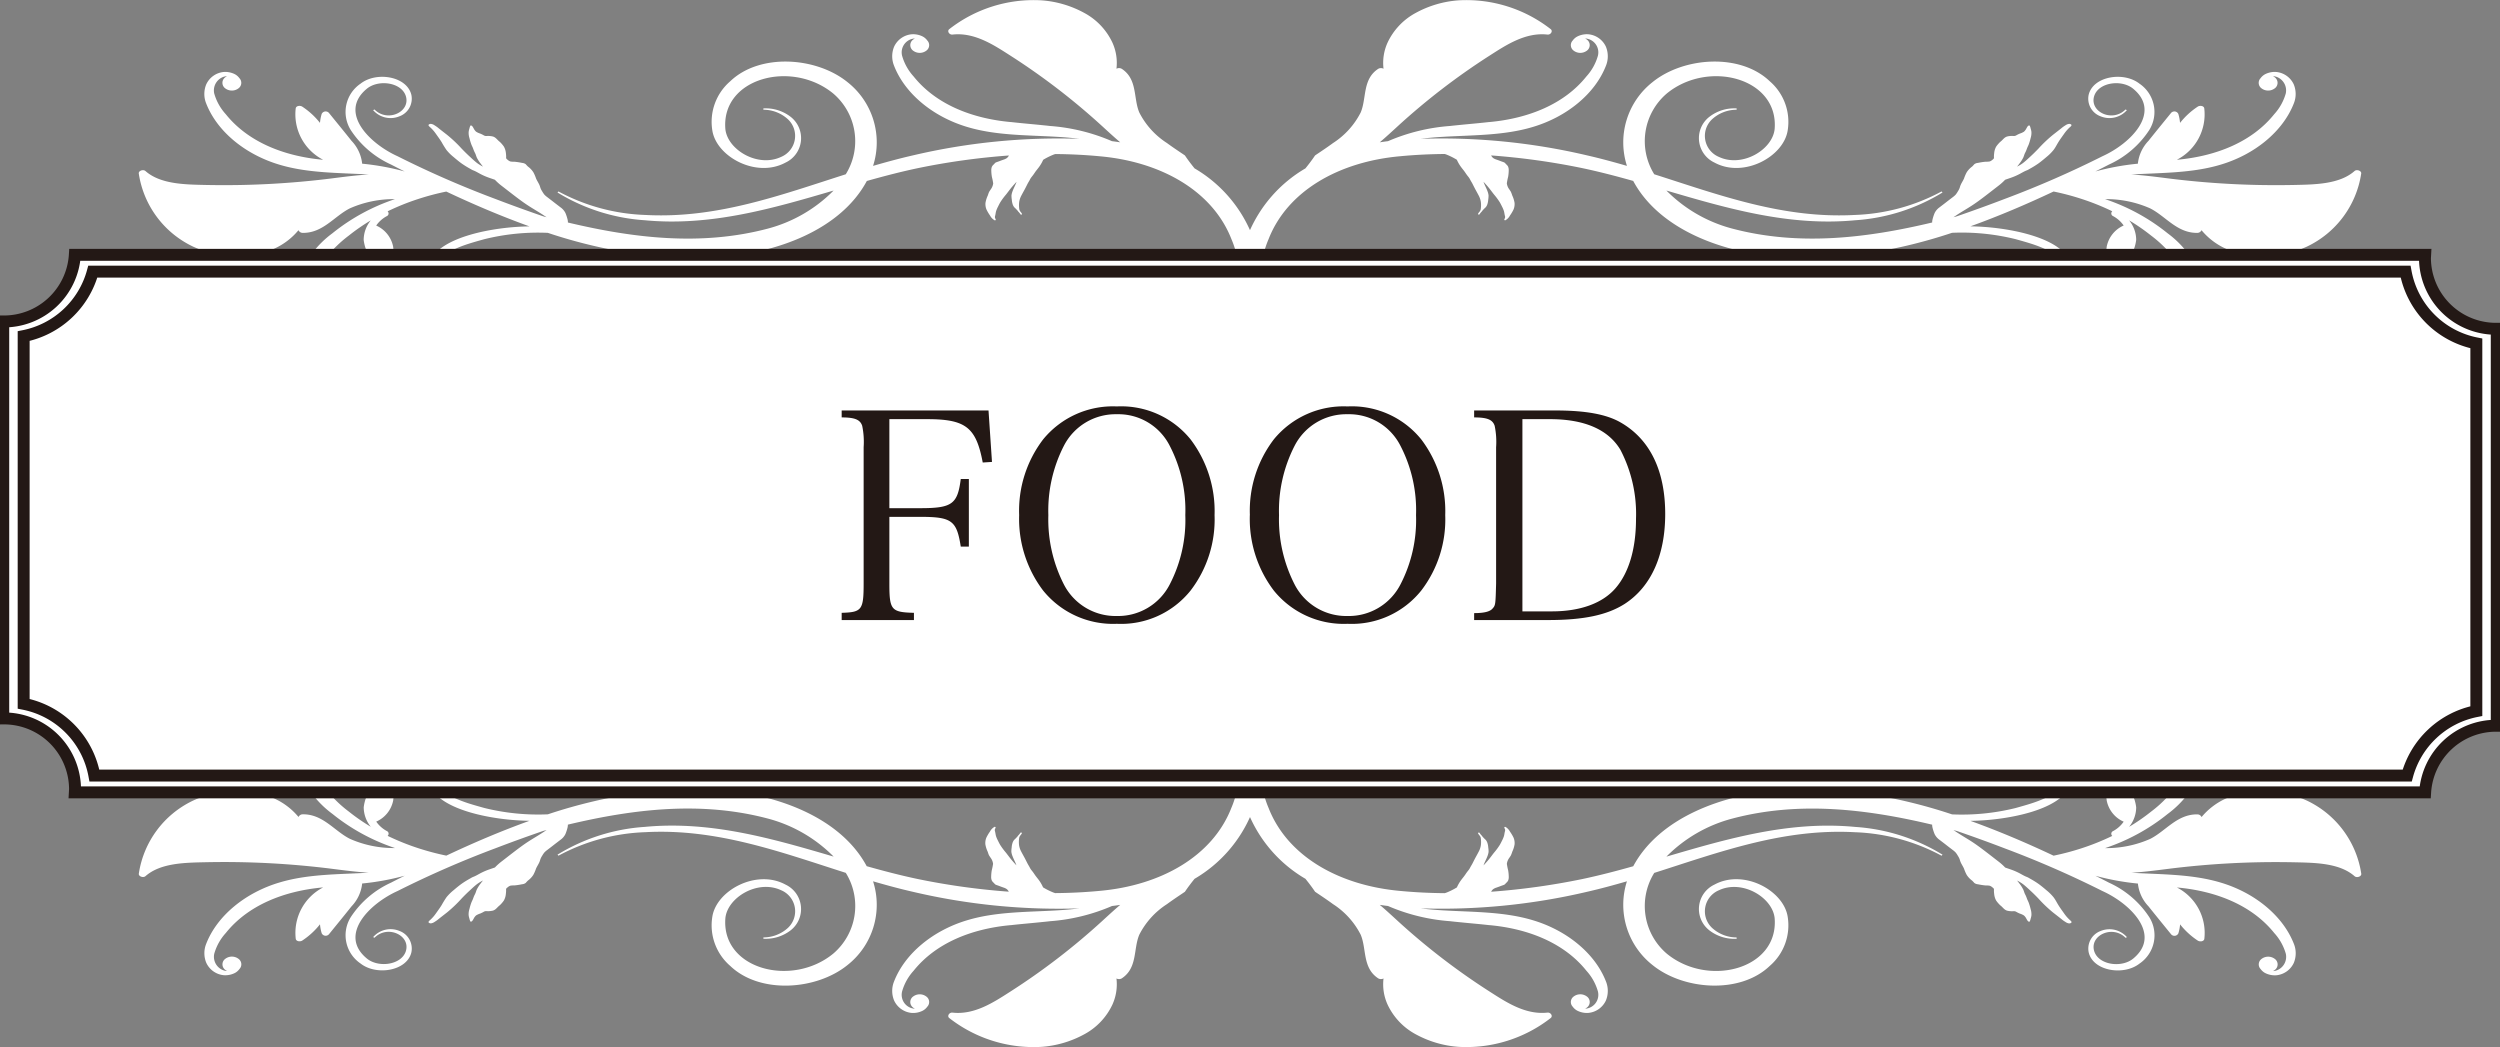 <svg id="グループ_105" data-name="グループ 105" xmlns="http://www.w3.org/2000/svg" xmlns:xlink="http://www.w3.org/1999/xlink" width="259.46" height="108.683" viewBox="0 0 259.46 108.683">
  <rect x="0" y="0" width="259.46" height="108.683" fill="#808080" stroke="none"/>
  <defs>
    <clipPath id="clip-path">
      <rect id="長方形_628" data-name="長方形 628" width="259.46" height="108.682" fill="#fff"/>
    </clipPath>
  </defs>
  <g id="グループ_104" data-name="グループ 104" clip-path="url(#clip-path)">
    <path id="パス_1371" data-name="パス 1371" d="M136.134,39.319q.209-.126.413-.256A13.129,13.129,0,0,0,142.8,28.509c0-.1,0-.2,0-.3a11.345,11.345,0,0,0-.888-3.953A14.082,14.082,0,0,0,136,17.474c-.354-.437-.691-.883-1-1.342-.158-.109-.318-.216-.476-.322-.462-.311-.933-.63-1.388-.965a8.162,8.162,0,0,1-2.872-3.174c-.626-1.476-.166-3.45-1.824-4.532a.576.576,0,0,0-.545-.007,5.089,5.089,0,0,0-.422-2.715,6.747,6.747,0,0,0-2.883-3.057A10.849,10.849,0,0,0,120.047.031a14.227,14.227,0,0,0-9.5,2.993c-.259.2-.009.6.333.564,2.287-.252,4.291,1.086,5.98,2.167a70.117,70.117,0,0,1,9.572,7.356c.608.557,1.217,1.12,1.854,1.659-.283-.043-.567-.084-.853-.117A19.9,19.9,0,0,0,121,13.075c-.158-.018-.315-.036-.472-.052l-.36-.036c-.108-.012-.218-.023-.328-.033s-.2-.02-.3-.03l-.406-.038-1.106-.106c-.364-.036-.725-.073-1.08-.114l-.035,0c-4.07-.371-7.77-1.863-10.065-4.727a5.362,5.362,0,0,1-1.2-2.154,1.443,1.443,0,0,1,1.332-1.792.956.956,0,0,0-.221.143.709.709,0,0,0,.055,1.138,1.137,1.137,0,0,0,1.386-.045.7.7,0,0,0,.1-.984s-.008-.008-.011-.013l-.029-.034a1.375,1.375,0,0,0-.47-.408,2.2,2.2,0,0,0-1.166-.231,2.231,2.231,0,0,0-1.806,1.289,2.611,2.611,0,0,0-.008,1.964c1.14,2.938,4.086,5.32,7.6,6.366,2.972.893,6.163.836,9.28,1.019.793.046,1.58.112,2.359.209a66.082,66.082,0,0,0-17.232,1.71c-1.412.321-2.8.7-4.182,1.1a7.96,7.96,0,0,0-2.665-8.7c-3.216-2.6-9.07-3.03-12.154-.085a5.56,5.56,0,0,0-1.864,5.1c.418,2.739,4.574,4.988,7.6,3.342a2.8,2.8,0,0,0,.545-4.736,4.221,4.221,0,0,0-2.85-.885l.007.136a3.781,3.781,0,0,1,2.54.985,2.365,2.365,0,0,1-.713,3.916c-2.448,1.14-5.588-.781-5.778-2.925-.405-5.292,6.925-7.192,11.215-3.644a6.5,6.5,0,0,1,1.363,8.235c-.025.044-.054.087-.08.132-6.784,2.163-13.38,4.625-20.8,4.222a20.435,20.435,0,0,1-9.018-2.44l-.1.109a19.813,19.813,0,0,0,9.057,2.88c6.83.652,13.238-1.214,19.6-3.084A14.97,14.97,0,0,1,91.7,23.73c-6.908,1.826-13.9.991-20.734-.636a1.325,1.325,0,0,0-.032-.294,4.411,4.411,0,0,0-.229-.7,1.589,1.589,0,0,0-.509-.583c-.224-.173-.451-.342-.672-.516-.236-.184-.473-.366-.711-.547a2.048,2.048,0,0,1-.288-.253,2.493,2.493,0,0,1-.229-.342,1.77,1.77,0,0,1-.174-.331c-.039-.113-.066-.226-.116-.335-.1-.228-.249-.44-.348-.671a3.983,3.983,0,0,0-.283-.65,2.278,2.278,0,0,0-.56-.588,3.181,3.181,0,0,1-.222-.237.714.714,0,0,0-.373-.138,7.131,7.131,0,0,0-.8-.124,2.081,2.081,0,0,1-.432-.028.952.952,0,0,1-.31-.2.331.331,0,0,1-.112-.115.432.432,0,0,1-.009-.173,3.142,3.142,0,0,0-.026-.359,1.7,1.7,0,0,0-.213-.7,2.985,2.985,0,0,0-.216-.274,2.061,2.061,0,0,0-.294-.286c-.2-.172-.347-.407-.639-.485a2.231,2.231,0,0,0-.489-.057c-.076,0-.15.009-.224.007a.464.464,0,0,1-.221-.068,2.813,2.813,0,0,0-.367-.181,1.8,1.8,0,0,1-.433-.2,1.123,1.123,0,0,1-.259-.355c-.066-.1-.106-.22-.231-.282a.094.094,0,0,0-.111.029,1.551,1.551,0,0,0-.095.3,1.619,1.619,0,0,0-.074.333,1.765,1.765,0,0,0,.081.638,5.6,5.6,0,0,0,.212.7c.044.107.1.211.142.316s.084.233.135.348.114.218.156.335.073.225.123.335a3.735,3.735,0,0,0,.4.624c.077.105.158.207.24.308a4.159,4.159,0,0,1-.618-.376c-.286-.222-.545-.47-.806-.711s-.529-.507-.781-.769A14.006,14.006,0,0,0,58.43,14c-.293-.229-.588-.457-.879-.688a2.852,2.852,0,0,0-.406-.291.859.859,0,0,0-.356-.158.32.32,0,0,0-.265.068c-.073.089.032.175.1.237a3.993,3.993,0,0,1,.657.743c.2.282.406.561.585.852a9.492,9.492,0,0,0,.5.809,4.891,4.891,0,0,0,.725.719c.274.234.557.469.854.683a9.9,9.9,0,0,0,.9.554,2.5,2.5,0,0,0,.226.125c.079.034.162.062.239.1.168.078.329.172.491.26a6.641,6.641,0,0,0,1.011.445c.192.067.387.131.577.2.037.039.075.079.113.117a5.937,5.937,0,0,0,.618.535c.451.348.9.7,1.354,1.046s.929.7,1.43,1.022.992.6,1.474.919l.375.247-.355-.094c-1.683-.582-3.352-1.183-5-1.817a102.668,102.668,0,0,1-10.107-4.416c-2.922-1.319-6.135-4.527-3.235-6.973,1.188-1.033,3.6-.724,4.079.7.544,1.657-1.885,2.8-3.244,1.417l-.142.07a2.4,2.4,0,0,0,2.724.643,1.948,1.948,0,0,0,1.244-2.237C54.247,7.9,51.081,7.4,49.451,8.679a3.545,3.545,0,0,0-1.011,4.836,9.863,9.863,0,0,0,4.175,3.565q.7.364,1.411.716a26.452,26.452,0,0,0-4.415-.808,4.022,4.022,0,0,0-1.1-2.367c-.771-.971-1.564-1.935-2.346-2.9a.455.455,0,0,0-.755.105,4.508,4.508,0,0,0-.176.928A7.814,7.814,0,0,0,43.4,11.071c-.221-.148-.642-.1-.684.175a5.3,5.3,0,0,0,2.841,5.333l-.035,0c-4.07-.371-7.77-1.863-10.065-4.727a5.364,5.364,0,0,1-1.2-2.154,1.493,1.493,0,0,1,1.076-1.757,1.509,1.509,0,0,1,.257-.035.939.939,0,0,0-.221.142.709.709,0,0,0,.055,1.138,1.137,1.137,0,0,0,1.386-.045.7.7,0,0,0,.1-.984.136.136,0,0,1-.011-.013l-.029-.033a1.377,1.377,0,0,0-.47-.409,2.2,2.2,0,0,0-1.166-.231,2.233,2.233,0,0,0-1.806,1.289,2.615,2.615,0,0,0-.009,1.965c1.141,2.938,4.086,5.32,7.6,6.365,2.969.893,6.159.836,9.269,1.02-1.269.075-2.533.241-3.787.4a89.578,89.578,0,0,1-13.084.687c-2.14-.047-4.724-.058-6.295-1.446-.234-.207-.741-.025-.693.262a10.038,10.038,0,0,0,5.612,7.57,11.584,11.584,0,0,0,3.943,1.04,9.187,9.187,0,0,0,4.592-.856,7.03,7.03,0,0,0,2.427-1.877.478.478,0,0,0,.426.279c2.117.03,3.289-1.735,4.915-2.549a11.237,11.237,0,0,1,4.674-.953,20.739,20.739,0,0,0-6.5,3.548,10.205,10.205,0,0,0-3.442,4.472,4.648,4.648,0,0,0,1.043,4.79,5.257,5.257,0,0,0,5.724,1.107,3.114,3.114,0,0,0,1.991-2.689,2.276,2.276,0,0,0-1.734-2.119,2.189,2.189,0,0,0-2.247.606,1.144,1.144,0,0,0-.046,1.308,1.309,1.309,0,0,0,1.392.514c.492-.1.943-.466.907-.9h-.165c-.039.338-.427.577-.814.614a.752.752,0,0,1-.909-.848c.062-.62.965-.872,1.6-.635a1.425,1.425,0,0,1,.923,1c.324,1.217-1.112,2.433-2.546,2.481a3.88,3.88,0,0,1-2.12-.535c-2.044-1.19-2.109-3.595-1.115-5.34a12.89,12.89,0,0,1,3.271-3.595,20.534,20.534,0,0,1,2.274-1.573,3.22,3.22,0,0,0-.736,2.026,4.288,4.288,0,0,0,2.38,3.34c.255.155.52.3.79.433.149.076.3.149.454.218.494.23,1.006.439,1.519.645.477.192.86-.41.379-.6-.576-.232-1.171-.469-1.737-.741a7.892,7.892,0,0,1-.728-2.6,3.03,3.03,0,0,0-1.758-2.184,3.145,3.145,0,0,1,1.1-.978.3.3,0,0,0,.084-.5,24.985,24.985,0,0,1,3.2-1.287,26.751,26.751,0,0,1,2.89-.764c2.8,1.321,5.662,2.543,8.635,3.615-3.655.037-9.346,1.066-10.34,3.683-.709,1.582,1.562,3.48,3.226,2.047a.944.944,0,0,0,0-1.371l-.132.081a.78.78,0,0,1-.188,1.059,1.433,1.433,0,0,1-2.085-.552c-.662-2.178,2.843-3.059,4.822-3.616a23.187,23.187,0,0,1,6.6-.661,53.122,53.122,0,0,0,9.542,2.24,18.323,18.323,0,0,0-6.609,3.42,2.439,2.439,0,0,1-.62-.321c-.228-.169-.447-.348-.671-.524-.1-.078-.2-.163-.3-.237s-.242-.135-.356-.211a7.244,7.244,0,0,0-.641-.431,4.1,4.1,0,0,0-.755-.265,1.537,1.537,0,0,0-.683-.047,1.363,1.363,0,0,0-.623.35,1.289,1.289,0,0,1-.589.336,1.425,1.425,0,0,1-.355.011c-.156-.009-.314-.015-.471-.019-.126,0-.256-.017-.382-.018a.95.95,0,0,0-.335.1.973.973,0,0,0-.3.137,1.132,1.132,0,0,0-.253.286,4.791,4.791,0,0,0-.341.665,5.888,5.888,0,0,1-.251.645,1.7,1.7,0,0,1-.589.468c-.093.059-.2.105-.285.167-.117.084-.218.186-.326.278a3.691,3.691,0,0,0-.63.586,1.586,1.586,0,0,0-.287.647,3.656,3.656,0,0,0-.017.7.992.992,0,0,0,.143.612.092.092,0,0,0,.152-.021c.015-.057.014-.115.027-.172a.431.431,0,0,1,.137-.2c.127-.125.226-.267.354-.391A3.7,3.7,0,0,1,63,32.621c.158-.111.316-.224.48-.326a9.153,9.153,0,0,1,.964-.487c.344-.162.676-.338,1.027-.491.224-.1.448-.188.675-.278l-.055.049c-.267.231-.576.426-.843.657a2.354,2.354,0,0,0-.348.351,3.04,3.04,0,0,0-.219.414,1.9,1.9,0,0,0-.17.407.876.876,0,0,0-.038.389,3.451,3.451,0,0,1,.112.44,1.036,1.036,0,0,0,.031.2c.005.019.008.037.012.055.007.064.015.13.017.195,0,.087.166.082.166-.005a1.147,1.147,0,0,0-.01-.193c0-.009,0-.018-.007-.027,0-.031-.007-.062-.009-.094a.6.6,0,0,1,.082-.289,3.2,3.2,0,0,1,.355-.575,2.6,2.6,0,0,1,.527-.484c.215-.149.438-.294.657-.438s.415-.285.624-.43c.11-.078.228-.147.342-.218s.206-.143.317-.206.229-.111.343-.167.236-.128.354-.193c.228-.124.469-.227.7-.346a5.234,5.234,0,0,0,.717-.445l.071-.056a8.038,8.038,0,0,1,1.271-.077c.159,0,.316.019.473.033a16.6,16.6,0,0,0-1.561,1.5,15.349,15.349,0,0,0-2.126,3,6.082,6.082,0,0,0-.926,3.483,2.8,2.8,0,0,0,3.209,2.321c1.266-.133,2.031-1.338,1.255-2.215a1.354,1.354,0,0,0-.753-.44.581.581,0,0,0-.157-.029.094.094,0,0,0-.016,0,.542.542,0,0,0-.377.124.354.354,0,0,0,.027.569.568.568,0,0,0,.692-.022A.362.362,0,0,0,71.019,38a1,1,0,0,1,.3.926c-.243.992-2.018.984-2.636.257-1.746-1.889,1.167-5.283,2.643-6.892a19.359,19.359,0,0,1,3.056-2.464c-.16.267-.3.541-.451.812-.084.149-.168.3-.244.45a2.284,2.284,0,0,1-.126.222.457.457,0,0,0-.092.2c-.006.047.074.06.1.025s.059-.091.094-.134a2.508,2.508,0,0,1,.5-.413,7.971,7.971,0,0,1,.853-.4,16.1,16.1,0,0,0,1.7-.847c.271-.155.528-.327.8-.482s.533-.325.811-.474l.015-.008c-.029.079-.057.158-.082.239-.088.277-.164.557-.267.831s-.249.542-.372.813a2.63,2.63,0,0,1-.259.363,4,4,0,0,1-.282.364c-.231.268-.493.517-.748.768-.1.095-.2.182-.305.272-.077.069-.173.154-.179.252,0,.036.044.056.081.041a.736.736,0,0,0,.2-.129,1.109,1.109,0,0,1,.265-.146c.188-.082.372-.174.57-.241a10.484,10.484,0,0,1,1.119-.166,1.337,1.337,0,0,0,.859-.484c.045-.07.077-.145.127-.213a.45.45,0,0,0,.09-.192c.026-.157.016-.318.035-.476s.073-.332.1-.5a1.286,1.286,0,0,1,.155-.442,1.468,1.468,0,0,1,.717-.607,1.894,1.894,0,0,0,.86-.637,1.7,1.7,0,0,0,.178-.407,2.257,2.257,0,0,0,.116-.448,1.541,1.541,0,0,0-.1-.536c-.025-.094-.041-.19-.063-.284,0-.021-.014-.04-.02-.06l.213-.056a37.815,37.815,0,0,0,4.981.009c6.313-.393,12.948-2.874,15.657-7.924,1.755-.494,3.512-.954,5.279-1.327a72.983,72.983,0,0,1,9.468-1.318.785.785,0,0,1-.239.286,1.246,1.246,0,0,1-.31.143c-.144.05-.288.1-.43.158-.114.044-.237.081-.351.126s-.161.136-.243.214a.757.757,0,0,0-.19.234.911.911,0,0,0-.067.35,4.317,4.317,0,0,0,.064.719,5.65,5.65,0,0,1,.134.667,1.319,1.319,0,0,1-.266.637c-.05.087-.117.167-.161.256-.057.118-.091.247-.136.369a2.874,2.874,0,0,0-.237.757,1.479,1.479,0,0,0,.1.683,4.181,4.181,0,0,0,.373.633,1.235,1.235,0,0,0,.467.492c.062.031.142-.018.124-.076s-.051-.107-.071-.163a.37.37,0,0,1,.01-.23c.044-.159.053-.322.1-.48a2.824,2.824,0,0,1,.193-.458c.078-.158.157-.318.247-.47a6.951,6.951,0,0,1,.589-.794c.217-.273.414-.554.643-.821.146-.169.295-.335.448-.5l-.022.064c-.11.306-.277.594-.387.9a1.855,1.855,0,0,0-.116.442,2.65,2.65,0,0,0,.034.451,1.8,1.8,0,0,0,.074.426.979.979,0,0,0,.182.36,4.265,4.265,0,0,1,.343.35,1.3,1.3,0,0,0,.141.171c.016.015.028.03.041.045.041.055.086.11.123.167.051.077.194.011.145-.067a1.477,1.477,0,0,0-.116-.168l-.022-.022c-.02-.026-.04-.053-.06-.08a.6.6,0,0,1-.087-.288,2.766,2.766,0,0,1,0-.644,2.041,2.041,0,0,1,.2-.628c.109-.213.228-.425.343-.636s.212-.409.317-.616c.055-.11.122-.216.184-.323s.1-.2.168-.3.142-.184.213-.277.14-.2.209-.3c.134-.2.292-.376.432-.57a4,4,0,0,0,.392-.665c.011-.026.021-.05.033-.075a7.027,7.027,0,0,1,1.089-.543c.054-.021.111-.036.166-.056,1.555.013,3.1.087,4.637.234,6.321.566,11.685,3.573,13.65,8.607,3.762,8.777-7.208,18.238-17.982,14.879-5.8-1.858-8.207-8.373-2.616-11.568a6.74,6.74,0,0,1,7.926.887,3.927,3.927,0,0,1,1.357,3.409,3.221,3.221,0,0,1-2.652,2.667c-1.424.25-3.176-1.085-2.513-2.293l-.147-.062a1.518,1.518,0,0,0,.4,1.961,3.316,3.316,0,0,0,4.57-.256c1.776-1.682,1.4-4.294-.227-5.946-3.7-4.026-10.676-2.406-12.9,1.918-2.19,4.172,1.135,9.14,6.042,10.765a18.539,18.539,0,0,0,15.045-1.861" transform="translate(-12.025 0)" fill="#fff"/>
    <path id="パス_1372" data-name="パス 1372" d="M242.715,39.319q-.209-.126-.413-.256a13.129,13.129,0,0,1-6.256-10.554c0-.1,0-.2,0-.3a11.345,11.345,0,0,1,.888-3.953,14.082,14.082,0,0,1,5.913-6.781c.354-.437.691-.883,1-1.342.158-.109.318-.216.476-.322.462-.311.933-.63,1.388-.965a8.166,8.166,0,0,0,2.872-3.174c.626-1.476.166-3.45,1.824-4.532a.576.576,0,0,1,.545-.007,5.084,5.084,0,0,1,.422-2.715,6.747,6.747,0,0,1,2.883-3.057A10.849,10.849,0,0,1,258.8.031a14.227,14.227,0,0,1,9.5,2.993c.259.2.009.6-.333.564-2.287-.252-4.291,1.086-5.98,2.167a70.157,70.157,0,0,0-9.573,7.356c-.607.557-1.217,1.12-1.853,1.659.283-.043.566-.084.853-.117a19.9,19.9,0,0,1,6.437-1.578c.158-.018.315-.036.472-.052l.36-.036c.108-.012.218-.023.328-.033s.2-.02.3-.03l.406-.038,1.106-.106c.364-.036.725-.073,1.079-.114l.035,0c4.07-.371,7.77-1.863,10.065-4.727a5.362,5.362,0,0,0,1.2-2.154,1.443,1.443,0,0,0-1.332-1.792.966.966,0,0,1,.221.143.709.709,0,0,1-.055,1.138,1.137,1.137,0,0,1-1.386-.045.7.7,0,0,1-.1-.984s.008-.008.011-.013l.029-.034a1.375,1.375,0,0,1,.47-.408,2.2,2.2,0,0,1,1.166-.231,2.231,2.231,0,0,1,1.806,1.289,2.613,2.613,0,0,1,.008,1.964c-1.14,2.938-4.086,5.32-7.6,6.366-2.972.893-6.163.836-9.28,1.019-.793.046-1.58.112-2.359.209a66.082,66.082,0,0,1,17.232,1.71c1.412.321,2.8.7,4.182,1.1a7.96,7.96,0,0,1,2.665-8.7c3.216-2.6,9.07-3.03,12.154-.085a5.56,5.56,0,0,1,1.864,5.1c-.418,2.739-4.574,4.988-7.6,3.342a2.8,2.8,0,0,1-.545-4.736,4.221,4.221,0,0,1,2.85-.885l-.007.136a3.781,3.781,0,0,0-2.54.985,2.365,2.365,0,0,0,.713,3.916c2.448,1.14,5.588-.781,5.777-2.925.406-5.292-6.925-7.192-11.214-3.644a6.5,6.5,0,0,0-1.363,8.235c.025.044.054.087.08.132,6.784,2.163,13.38,4.625,20.8,4.222a20.435,20.435,0,0,0,9.018-2.44l.1.109a19.813,19.813,0,0,1-9.057,2.88c-6.83.652-13.238-1.214-19.6-3.084a14.97,14.97,0,0,0,6.848,3.954c6.908,1.826,13.9.991,20.734-.636a1.292,1.292,0,0,1,.032-.294,4.351,4.351,0,0,1,.229-.7,1.592,1.592,0,0,1,.508-.583c.224-.173.452-.342.673-.516s.473-.366.711-.547a2.047,2.047,0,0,0,.288-.253,2.489,2.489,0,0,0,.229-.342,1.771,1.771,0,0,0,.174-.331c.039-.113.066-.226.116-.335.1-.228.249-.44.348-.671a3.98,3.98,0,0,1,.283-.65,2.278,2.278,0,0,1,.56-.588,3.178,3.178,0,0,0,.222-.237.714.714,0,0,1,.373-.138,7.132,7.132,0,0,1,.8-.124,2.081,2.081,0,0,0,.432-.028.943.943,0,0,0,.31-.2.328.328,0,0,0,.112-.115.432.432,0,0,0,.009-.173,3.014,3.014,0,0,1,.026-.359,1.7,1.7,0,0,1,.212-.7,3.094,3.094,0,0,1,.217-.274,2.061,2.061,0,0,1,.294-.286c.2-.172.347-.407.639-.485a2.231,2.231,0,0,1,.489-.057c.076,0,.15.009.224.007a.464.464,0,0,0,.221-.068,2.815,2.815,0,0,1,.367-.181,1.812,1.812,0,0,0,.433-.2,1.124,1.124,0,0,0,.259-.355c.066-.1.106-.22.231-.282a.094.094,0,0,1,.111.029,1.551,1.551,0,0,1,.095.3,1.656,1.656,0,0,1,.074.333,1.765,1.765,0,0,1-.081.638,5.6,5.6,0,0,1-.212.7c-.044.107-.1.211-.142.316s-.084.233-.135.348-.115.218-.156.335-.073.225-.123.335a3.734,3.734,0,0,1-.4.624c-.077.105-.158.207-.24.308a4.158,4.158,0,0,0,.618-.376c.286-.222.545-.47.806-.711s.529-.507.781-.769A14.006,14.006,0,0,1,320.419,14c.293-.229.588-.457.879-.688a2.852,2.852,0,0,1,.406-.291.859.859,0,0,1,.356-.158.32.32,0,0,1,.265.068c.073.089-.032.175-.1.237a3.994,3.994,0,0,0-.657.743c-.2.282-.406.561-.585.852-.167.269-.3.552-.5.809a4.892,4.892,0,0,1-.724.719c-.274.234-.557.469-.854.683a9.907,9.907,0,0,1-.9.554,2.512,2.512,0,0,1-.226.125c-.079.034-.162.062-.239.1-.169.078-.329.172-.491.26a6.641,6.641,0,0,1-1.011.445c-.192.067-.387.131-.577.2-.037.039-.075.079-.113.117a5.934,5.934,0,0,1-.618.535c-.451.348-.9.7-1.354,1.046s-.929.7-1.43,1.022-.992.6-1.474.919l-.375.247.355-.094c1.683-.582,3.352-1.183,5-1.817a102.664,102.664,0,0,0,10.107-4.416c2.922-1.319,6.135-4.527,3.235-6.973-1.188-1.033-3.6-.724-4.079.7-.543,1.657,1.884,2.8,3.244,1.417l.142.07a2.406,2.406,0,0,1-2.724.643,1.947,1.947,0,0,1-1.243-2.237C324.6,7.9,327.769,7.4,329.4,8.679a3.545,3.545,0,0,1,1.011,4.836,9.863,9.863,0,0,1-4.175,3.565q-.7.364-1.411.716a26.451,26.451,0,0,1,4.415-.808,4.021,4.021,0,0,1,1.1-2.367c.771-.971,1.564-1.935,2.346-2.9a.455.455,0,0,1,.755.105,4.509,4.509,0,0,1,.176.928,7.814,7.814,0,0,1,1.831-1.683c.221-.148.642-.1.684.175a5.3,5.3,0,0,1-2.841,5.333l.035,0c4.07-.371,7.77-1.863,10.065-4.727a5.364,5.364,0,0,0,1.2-2.154,1.493,1.493,0,0,0-1.076-1.757,1.509,1.509,0,0,0-.257-.035.965.965,0,0,1,.221.142.709.709,0,0,1-.055,1.138,1.137,1.137,0,0,1-1.386-.045.7.7,0,0,1-.1-.984.135.135,0,0,0,.011-.013l.029-.033a1.377,1.377,0,0,1,.47-.409,2.2,2.2,0,0,1,1.166-.231,2.233,2.233,0,0,1,1.806,1.289,2.615,2.615,0,0,1,.009,1.965c-1.142,2.938-4.086,5.32-7.6,6.365-2.969.893-6.159.836-9.269,1.02,1.269.075,2.533.241,3.787.4a89.578,89.578,0,0,0,13.084.687c2.14-.047,4.724-.058,6.295-1.446.234-.207.741-.025.693.262a10.038,10.038,0,0,1-5.612,7.57,11.584,11.584,0,0,1-3.943,1.04,9.191,9.191,0,0,1-4.592-.856,7.033,7.033,0,0,1-2.426-1.877.478.478,0,0,1-.426.279c-2.117.03-3.289-1.735-4.915-2.549a11.237,11.237,0,0,0-4.674-.953,20.739,20.739,0,0,1,6.5,3.548,10.205,10.205,0,0,1,3.442,4.472,4.648,4.648,0,0,1-1.043,4.79,5.256,5.256,0,0,1-5.724,1.107A3.114,3.114,0,0,1,327,31.89a2.276,2.276,0,0,1,1.734-2.119,2.189,2.189,0,0,1,2.247.606,1.143,1.143,0,0,1,.046,1.308,1.308,1.308,0,0,1-1.391.514c-.492-.1-.943-.466-.907-.9h.165c.039.338.427.577.814.614a.752.752,0,0,0,.909-.848c-.062-.62-.965-.872-1.6-.635a1.424,1.424,0,0,0-.923,1c-.324,1.217,1.112,2.433,2.546,2.481a3.881,3.881,0,0,0,2.12-.535c2.044-1.19,2.109-3.595,1.115-5.34a12.89,12.89,0,0,0-3.271-3.595,20.583,20.583,0,0,0-2.274-1.573,3.22,3.22,0,0,1,.736,2.026,4.288,4.288,0,0,1-2.38,3.34c-.255.155-.52.3-.79.433-.149.076-.3.149-.454.218-.5.23-1.007.439-1.519.645-.477.192-.86-.41-.379-.6.576-.232,1.171-.469,1.737-.741a7.893,7.893,0,0,0,.728-2.6,3.03,3.03,0,0,1,1.758-2.184,3.145,3.145,0,0,0-1.1-.978.3.3,0,0,1-.084-.5,24.986,24.986,0,0,0-3.2-1.287,26.753,26.753,0,0,0-2.89-.764c-2.8,1.321-5.663,2.543-8.635,3.615,3.655.037,9.346,1.066,10.341,3.683.708,1.582-1.562,3.48-3.227,2.047a.944.944,0,0,1,0-1.371l.132.081a.779.779,0,0,0,.188,1.059,1.433,1.433,0,0,0,2.085-.552c.662-2.178-2.843-3.059-4.822-3.616a23.187,23.187,0,0,0-6.6-.661,53.116,53.116,0,0,1-9.542,2.24,18.321,18.321,0,0,1,6.609,3.42,2.439,2.439,0,0,0,.62-.321c.228-.169.447-.348.671-.524.1-.078.2-.163.3-.237s.242-.135.356-.211a7.246,7.246,0,0,1,.641-.431,4.1,4.1,0,0,1,.755-.265,1.537,1.537,0,0,1,.683-.047,1.364,1.364,0,0,1,.623.35,1.289,1.289,0,0,0,.589.336,1.425,1.425,0,0,0,.355.011c.156-.009.314-.015.471-.019.126,0,.256-.017.382-.018a.95.95,0,0,1,.335.1.973.973,0,0,1,.3.137,1.132,1.132,0,0,1,.253.286,4.727,4.727,0,0,1,.341.665,5.9,5.9,0,0,0,.251.645,1.7,1.7,0,0,0,.589.468c.093.059.2.105.286.167.116.084.217.186.325.278a3.691,3.691,0,0,1,.63.586,1.593,1.593,0,0,1,.287.647,3.658,3.658,0,0,1,.017.7.992.992,0,0,1-.143.612.092.092,0,0,1-.152-.021c-.015-.057-.014-.115-.027-.172a.43.43,0,0,0-.137-.2c-.127-.125-.226-.267-.354-.391a3.757,3.757,0,0,0-.426-.337c-.158-.111-.316-.224-.48-.326a9.157,9.157,0,0,0-.964-.487c-.344-.162-.676-.338-1.027-.491-.224-.1-.448-.188-.675-.278l.055.049c.267.231.576.426.843.657a2.354,2.354,0,0,1,.348.351,3.037,3.037,0,0,1,.219.414,1.9,1.9,0,0,1,.17.407.876.876,0,0,1,.038.389,3.457,3.457,0,0,0-.112.44,1.035,1.035,0,0,1-.031.2c-.005.019-.008.037-.012.055-.007.064-.015.13-.017.195,0,.087-.166.082-.166-.005a1.148,1.148,0,0,1,.01-.193c0-.009,0-.018.007-.027,0-.031.007-.062.009-.094a.6.6,0,0,0-.082-.289,3.2,3.2,0,0,0-.355-.575,2.6,2.6,0,0,0-.527-.484c-.215-.149-.438-.294-.657-.438s-.415-.285-.624-.43c-.11-.078-.228-.147-.342-.218s-.206-.143-.317-.206-.229-.111-.343-.167-.236-.128-.354-.193c-.228-.124-.469-.227-.7-.346a5.237,5.237,0,0,1-.717-.445l-.071-.056a8.038,8.038,0,0,0-1.271-.077c-.159,0-.316.019-.473.033a16.6,16.6,0,0,1,1.561,1.5,15.373,15.373,0,0,1,2.126,3,6.082,6.082,0,0,1,.926,3.483,2.8,2.8,0,0,1-3.209,2.321c-1.266-.133-2.031-1.338-1.255-2.215a1.354,1.354,0,0,1,.753-.44.582.582,0,0,1,.157-.029.094.094,0,0,1,.016,0,.542.542,0,0,1,.377.124.354.354,0,0,1-.028.569.567.567,0,0,1-.692-.022.362.362,0,0,1-.128-.276,1,1,0,0,0-.3.926c.243.992,2.018.984,2.636.257,1.746-1.889-1.167-5.283-2.643-6.892a19.361,19.361,0,0,0-3.056-2.464c.16.267.3.541.451.812.084.149.168.3.244.45a2.282,2.282,0,0,0,.126.222.463.463,0,0,1,.092.2c.006.047-.074.06-.1.025s-.059-.091-.094-.134a2.507,2.507,0,0,0-.5-.413,7.969,7.969,0,0,0-.853-.4,16.108,16.108,0,0,1-1.7-.847c-.271-.155-.528-.327-.8-.482s-.533-.325-.811-.474l-.015-.008c.029.079.057.158.082.239.088.277.164.557.267.831s.249.542.372.813a2.63,2.63,0,0,0,.259.363,4.1,4.1,0,0,0,.282.364c.232.268.493.517.749.768.1.095.2.182.305.272.077.069.173.154.179.252,0,.036-.044.056-.081.041a.735.735,0,0,1-.2-.129,1.109,1.109,0,0,0-.266-.146c-.188-.082-.373-.174-.57-.241a10.483,10.483,0,0,0-1.119-.166,1.337,1.337,0,0,1-.859-.484c-.045-.07-.078-.145-.127-.213a.45.45,0,0,1-.09-.192c-.026-.157-.016-.318-.035-.476s-.073-.332-.1-.5a1.286,1.286,0,0,0-.155-.442,1.468,1.468,0,0,0-.717-.607,1.9,1.9,0,0,1-.861-.637,1.7,1.7,0,0,1-.177-.407,2.3,2.3,0,0,1-.117-.448,1.555,1.555,0,0,1,.105-.536c.025-.094.041-.19.063-.284,0-.021.014-.04.02-.06l-.213-.056a37.814,37.814,0,0,1-4.98.009c-6.313-.393-12.949-2.874-15.657-7.924-1.755-.494-3.512-.954-5.279-1.327a72.983,72.983,0,0,0-9.468-1.318.784.784,0,0,0,.239.286,1.246,1.246,0,0,0,.31.143c.144.05.288.1.43.158.114.044.237.081.35.126s.161.136.243.214a.757.757,0,0,1,.19.234.921.921,0,0,1,.066.35,4.257,4.257,0,0,1-.064.719,5.762,5.762,0,0,0-.133.667,1.323,1.323,0,0,0,.266.637c.051.087.118.167.161.256a3.877,3.877,0,0,1,.137.369,2.874,2.874,0,0,1,.237.757,1.48,1.48,0,0,1-.1.683,4.186,4.186,0,0,1-.373.633,1.235,1.235,0,0,1-.467.492c-.062.031-.142-.018-.124-.076s.051-.107.071-.163a.369.369,0,0,0-.01-.23c-.044-.159-.053-.322-.1-.48a2.824,2.824,0,0,0-.193-.458c-.078-.158-.157-.318-.247-.47a6.952,6.952,0,0,0-.589-.794c-.217-.273-.414-.554-.643-.821-.146-.169-.295-.335-.448-.5l.022.064c.11.306.277.594.387.9a1.855,1.855,0,0,1,.116.442,2.652,2.652,0,0,1-.034.451,1.835,1.835,0,0,1-.074.426.98.98,0,0,1-.182.36,4.266,4.266,0,0,0-.343.35,1.3,1.3,0,0,1-.141.171c-.016.015-.028.03-.041.045-.041.055-.086.11-.123.167-.051.077-.194.011-.145-.067a1.477,1.477,0,0,1,.116-.168l.022-.022c.02-.026.04-.053.06-.08a.6.6,0,0,0,.087-.288,2.766,2.766,0,0,0,0-.644,2.041,2.041,0,0,0-.2-.628c-.109-.213-.228-.425-.343-.636s-.212-.409-.317-.616c-.055-.11-.122-.216-.184-.323s-.1-.2-.168-.3-.142-.184-.213-.277-.14-.2-.209-.3c-.134-.2-.292-.376-.432-.57a3.966,3.966,0,0,1-.392-.665c-.011-.026-.021-.05-.033-.075a7.028,7.028,0,0,0-1.089-.543c-.054-.021-.111-.036-.166-.056-1.555.013-3.1.087-4.637.234-6.321.566-11.685,3.573-13.651,8.607C235.258,33.6,246.227,43.057,257,39.7c5.8-1.858,8.208-8.373,2.616-11.568a6.74,6.74,0,0,0-7.926.887,3.927,3.927,0,0,0-1.357,3.409,3.221,3.221,0,0,0,2.652,2.667c1.424.25,3.176-1.085,2.513-2.293l.147-.062a1.518,1.518,0,0,1-.4,1.961,3.317,3.317,0,0,1-4.571-.256c-1.775-1.682-1.4-4.294.228-5.946,3.7-4.026,10.676-2.406,12.9,1.918,2.19,4.172-1.135,9.14-6.043,10.765a18.539,18.539,0,0,1-15.045-1.861" transform="translate(-107.364 0)" fill="#fff"/>
    <path id="パス_1373" data-name="パス 1373" d="M281.066,46.932Z" transform="translate(-127.842 -25.923)" fill="#fff"/>
    <path id="パス_1374" data-name="パス 1374" d="M136.134,151.623q.209.126.413.256a13.129,13.129,0,0,1,6.256,10.554c0,.1,0,.2,0,.3a11.345,11.345,0,0,1-.888,3.953A14.082,14.082,0,0,1,136,173.469c-.354.437-.691.883-1,1.342-.158.109-.318.216-.476.322-.462.311-.933.63-1.388.965a8.162,8.162,0,0,0-2.872,3.174c-.626,1.476-.166,3.45-1.824,4.533a.578.578,0,0,1-.545.007,5.089,5.089,0,0,1-.422,2.715,6.745,6.745,0,0,1-2.883,3.057,10.849,10.849,0,0,1-4.543,1.328,14.227,14.227,0,0,1-9.5-2.993c-.259-.2-.009-.6.333-.564,2.287.252,4.291-1.086,5.98-2.167a70.119,70.119,0,0,0,9.572-7.356c.608-.557,1.217-1.12,1.854-1.659-.283.043-.567.084-.853.117A19.9,19.9,0,0,1,121,177.868c-.158.018-.315.036-.472.052l-.36.036c-.108.012-.218.023-.328.033s-.2.02-.3.03l-.406.039-1.106.105c-.364.036-.725.073-1.08.114l-.035,0c-4.07.371-7.77,1.863-10.065,4.727a5.362,5.362,0,0,0-1.2,2.154,1.443,1.443,0,0,0,1.332,1.792.955.955,0,0,1-.221-.143.708.708,0,0,1,.055-1.138,1.137,1.137,0,0,1,1.386.045.7.7,0,0,1,.1.984s-.008.008-.011.013l-.029.034a1.381,1.381,0,0,1-.47.409,2.2,2.2,0,0,1-1.166.231,2.232,2.232,0,0,1-1.806-1.29,2.611,2.611,0,0,1-.008-1.964c1.14-2.938,4.086-5.32,7.6-6.366,2.972-.893,6.163-.836,9.28-1.019.793-.046,1.58-.112,2.359-.209a66.1,66.1,0,0,1-17.232-1.71c-1.412-.321-2.8-.7-4.182-1.1a7.96,7.96,0,0,1-2.665,8.7c-3.216,2.6-9.07,3.03-12.154.085a5.561,5.561,0,0,1-1.864-5.1c.418-2.739,4.574-4.988,7.6-3.342A2.8,2.8,0,0,1,94.1,178.8a4.221,4.221,0,0,1-2.85.885l.007-.136a3.781,3.781,0,0,0,2.54-.985,2.365,2.365,0,0,0-.713-3.916c-2.448-1.14-5.588.781-5.778,2.925-.405,5.292,6.925,7.192,11.215,3.644a6.5,6.5,0,0,0,1.363-8.235c-.025-.044-.054-.087-.08-.132-6.784-2.163-13.38-4.625-20.8-4.222a20.435,20.435,0,0,0-9.018,2.44l-.1-.109a19.813,19.813,0,0,1,9.057-2.88c6.83-.652,13.238,1.214,19.6,3.084a14.97,14.97,0,0,0-6.848-3.954c-6.908-1.826-13.9-.991-20.734.636a1.325,1.325,0,0,1-.032.294,4.41,4.41,0,0,1-.229.7,1.589,1.589,0,0,1-.509.583c-.224.173-.451.342-.672.516-.236.184-.473.366-.711.547a2.047,2.047,0,0,0-.288.253,2.493,2.493,0,0,0-.229.342,1.771,1.771,0,0,0-.174.331c-.039.113-.066.226-.116.335-.1.228-.249.44-.348.671a3.982,3.982,0,0,1-.283.65,2.278,2.278,0,0,1-.56.588,3.182,3.182,0,0,0-.222.237.71.71,0,0,1-.373.138,7.129,7.129,0,0,1-.8.124,2.083,2.083,0,0,0-.432.028.952.952,0,0,0-.31.2.331.331,0,0,0-.112.115.432.432,0,0,0-.009.173,3.141,3.141,0,0,1-.026.359,1.7,1.7,0,0,1-.213.7A2.985,2.985,0,0,1,64.1,176a2.062,2.062,0,0,1-.294.286c-.2.172-.347.407-.639.485a2.231,2.231,0,0,1-.489.057c-.076,0-.15-.009-.224-.007a.465.465,0,0,0-.221.068,2.814,2.814,0,0,1-.367.181,1.8,1.8,0,0,0-.433.2,1.123,1.123,0,0,0-.259.355c-.066.1-.106.22-.231.282a.094.094,0,0,1-.111-.029,1.551,1.551,0,0,1-.095-.3,1.619,1.619,0,0,1-.074-.334,1.764,1.764,0,0,1,.081-.638,5.6,5.6,0,0,1,.212-.7c.044-.107.1-.211.142-.316s.084-.233.135-.348.114-.218.156-.335.073-.225.123-.335a3.736,3.736,0,0,1,.4-.624c.077-.105.158-.207.24-.308a4.159,4.159,0,0,0-.618.376c-.286.222-.545.47-.806.711s-.529.507-.781.77a14.045,14.045,0,0,1-1.516,1.451c-.293.229-.588.457-.879.688a2.852,2.852,0,0,1-.406.291.859.859,0,0,1-.356.158.32.32,0,0,1-.265-.068c-.073-.089.032-.175.1-.237a3.993,3.993,0,0,0,.657-.743c.2-.282.406-.561.585-.852a9.493,9.493,0,0,1,.5-.809,4.89,4.89,0,0,1,.725-.719c.274-.234.557-.469.854-.683a9.9,9.9,0,0,1,.9-.554,2.506,2.506,0,0,1,.226-.125c.079-.034.162-.062.239-.1.168-.078.329-.172.491-.26a6.685,6.685,0,0,1,1.011-.445c.192-.067.387-.131.577-.2.037-.039.075-.079.113-.117a5.938,5.938,0,0,1,.618-.535c.451-.348.9-.7,1.354-1.046s.929-.7,1.43-1.022.992-.6,1.474-.919l.375-.247-.355.094c-1.683.582-3.352,1.183-5,1.817a102.669,102.669,0,0,0-10.107,4.416c-2.922,1.319-6.135,4.527-3.235,6.973,1.188,1.033,3.6.724,4.079-.7.544-1.657-1.885-2.8-3.244-1.417l-.142-.07a2.4,2.4,0,0,1,2.724-.643,1.948,1.948,0,0,1,1.244,2.237c-.47,1.934-3.637,2.428-5.266,1.152a3.545,3.545,0,0,1-1.011-4.836,9.863,9.863,0,0,1,4.175-3.565q.7-.364,1.411-.716a26.452,26.452,0,0,1-4.415.808,4.022,4.022,0,0,1-1.1,2.367c-.771.971-1.564,1.935-2.346,2.9a.455.455,0,0,1-.755-.105,4.509,4.509,0,0,1-.176-.928,7.814,7.814,0,0,1-1.831,1.683c-.221.148-.642.1-.684-.175a5.3,5.3,0,0,1,2.841-5.333l-.035,0c-4.07.371-7.77,1.863-10.065,4.727a5.364,5.364,0,0,0-1.2,2.154,1.493,1.493,0,0,0,1.076,1.757,1.508,1.508,0,0,0,.257.035.94.94,0,0,1-.221-.142.709.709,0,0,1,.055-1.138,1.137,1.137,0,0,1,1.386.045.7.7,0,0,1,.1.984.139.139,0,0,0-.011.013l-.029.033a1.377,1.377,0,0,1-.47.409,2.2,2.2,0,0,1-1.166.231,2.233,2.233,0,0,1-1.806-1.289,2.614,2.614,0,0,1-.009-1.964c1.141-2.938,4.086-5.321,7.6-6.366,2.969-.893,6.159-.836,9.269-1.02-1.269-.075-2.533-.241-3.787-.4a89.575,89.575,0,0,0-13.084-.687c-2.14.047-4.724.058-6.295,1.446-.234.207-.741.025-.693-.262a10.038,10.038,0,0,1,5.612-7.57,11.584,11.584,0,0,1,3.943-1.04,9.187,9.187,0,0,1,4.592.856,7.03,7.03,0,0,1,2.427,1.877.478.478,0,0,1,.426-.279c2.117-.029,3.289,1.736,4.915,2.549a11.237,11.237,0,0,0,4.674.953,20.74,20.74,0,0,1-6.5-3.548,10.205,10.205,0,0,1-3.442-4.472,4.648,4.648,0,0,1,1.043-4.79,5.257,5.257,0,0,1,5.724-1.107,3.114,3.114,0,0,1,1.991,2.689,2.276,2.276,0,0,1-1.734,2.119,2.189,2.189,0,0,1-2.247-.606,1.144,1.144,0,0,1-.046-1.308,1.309,1.309,0,0,1,1.392-.514c.492.1.943.466.907.9h-.165c-.039-.338-.427-.577-.814-.614a.752.752,0,0,0-.909.848c.062.62.965.872,1.6.635a1.425,1.425,0,0,0,.923-1c.324-1.217-1.112-2.433-2.546-2.481a3.88,3.88,0,0,0-2.12.535c-2.044,1.19-2.109,3.6-1.115,5.34a12.89,12.89,0,0,0,3.271,3.595,20.536,20.536,0,0,0,2.274,1.573,3.22,3.22,0,0,1-.736-2.026,4.288,4.288,0,0,1,2.38-3.34c.255-.155.52-.3.79-.433.149-.076.3-.149.454-.218.494-.23,1.006-.439,1.519-.645.477-.192.86.41.379.6-.576.232-1.171.469-1.737.741a7.9,7.9,0,0,0-.728,2.6,3.03,3.03,0,0,1-1.758,2.184,3.145,3.145,0,0,0,1.1.978.3.3,0,0,1,.084.5,24.984,24.984,0,0,0,3.2,1.287,26.748,26.748,0,0,0,2.89.764c2.8-1.321,5.662-2.543,8.635-3.615-3.655-.037-9.346-1.066-10.34-3.684-.709-1.582,1.562-3.48,3.226-2.047a.944.944,0,0,1,0,1.371l-.132-.081a.78.78,0,0,0-.188-1.059,1.433,1.433,0,0,0-2.085.552c-.662,2.178,2.843,3.059,4.822,3.616a23.187,23.187,0,0,0,6.6.661,53.084,53.084,0,0,1,9.542-2.24,18.331,18.331,0,0,1-6.609-3.421,2.438,2.438,0,0,0-.62.32c-.228.169-.447.348-.671.524-.1.078-.2.163-.3.237s-.242.135-.356.211a7.239,7.239,0,0,1-.641.431,4.1,4.1,0,0,1-.755.265,1.537,1.537,0,0,1-.683.047,1.36,1.36,0,0,1-.623-.35,1.289,1.289,0,0,0-.589-.336,1.426,1.426,0,0,0-.355-.011c-.156.009-.314.015-.471.019-.126,0-.256.017-.382.018a.95.95,0,0,1-.335-.1.973.973,0,0,1-.3-.137,1.132,1.132,0,0,1-.253-.286,4.791,4.791,0,0,1-.341-.665,5.924,5.924,0,0,0-.251-.645,1.7,1.7,0,0,0-.589-.468c-.093-.059-.2-.105-.285-.167-.117-.084-.218-.186-.326-.278a3.692,3.692,0,0,1-.63-.586,1.586,1.586,0,0,1-.287-.647,3.656,3.656,0,0,1-.017-.7.992.992,0,0,1,.143-.612.092.092,0,0,1,.152.021c.015.057.014.115.027.172a.431.431,0,0,0,.137.2c.127.125.226.267.354.391a3.706,3.706,0,0,0,.426.337c.158.111.316.224.48.326a9.068,9.068,0,0,0,.964.487c.344.162.676.338,1.027.491.224.1.448.188.675.278l-.055-.049c-.267-.231-.576-.426-.843-.657a2.332,2.332,0,0,1-.348-.351,3.039,3.039,0,0,1-.219-.414,1.909,1.909,0,0,1-.17-.406.879.879,0,0,1-.038-.389,3.451,3.451,0,0,0,.112-.44,1.036,1.036,0,0,1,.031-.2c.005-.019.008-.037.012-.055.007-.064.015-.13.017-.195,0-.087.166-.082.166.005a1.148,1.148,0,0,1-.01.193c0,.008,0,.018-.007.027,0,.031-.007.062-.009.094a.6.6,0,0,0,.082.289,3.2,3.2,0,0,0,.355.575,2.6,2.6,0,0,0,.527.484c.215.149.438.294.657.438s.415.285.624.43c.11.077.228.146.342.218s.206.143.317.206.229.111.343.167.236.128.354.193c.228.125.469.226.7.346a5.234,5.234,0,0,1,.717.445l.071.056a8.037,8.037,0,0,0,1.271.077c.159,0,.316-.018.473-.033a16.6,16.6,0,0,1-1.561-1.5,15.348,15.348,0,0,1-2.126-3,6.081,6.081,0,0,1-.926-3.483,2.8,2.8,0,0,1,3.209-2.321c1.266.133,2.031,1.338,1.255,2.215a1.354,1.354,0,0,1-.753.44.581.581,0,0,1-.157.029.094.094,0,0,1-.016,0,.542.542,0,0,1-.377-.124.354.354,0,0,1,.027-.568.568.568,0,0,1,.692.022.362.362,0,0,1,.128.276,1,1,0,0,0,.3-.926c-.243-.992-2.018-.984-2.636-.257-1.746,1.889,1.167,5.283,2.643,6.892a19.359,19.359,0,0,0,3.056,2.464c-.16-.267-.3-.541-.451-.812-.084-.149-.168-.3-.244-.45a2.283,2.283,0,0,0-.126-.222.457.457,0,0,1-.092-.2c-.006-.047.074-.06.1-.025s.059.091.094.134a1.837,1.837,0,0,0,.163.16,1.912,1.912,0,0,0,.334.252,7.969,7.969,0,0,0,.853.4,16.1,16.1,0,0,1,1.7.847c.271.155.528.327.8.482s.533.325.811.474l.015.008c-.029-.079-.057-.158-.082-.239-.088-.277-.164-.557-.267-.831s-.249-.542-.372-.813a2.63,2.63,0,0,0-.259-.363,4,4,0,0,0-.282-.364c-.231-.268-.493-.517-.748-.768-.1-.095-.2-.182-.305-.272-.077-.069-.173-.154-.179-.252,0-.036.044-.056.081-.041a.736.736,0,0,1,.2.129,1.109,1.109,0,0,0,.265.146c.188.082.372.174.57.241a10.488,10.488,0,0,0,1.119.166,1.337,1.337,0,0,1,.859.484c.045.07.077.145.127.213a.45.45,0,0,1,.09.192c.026.157.016.318.035.476s.073.332.1.5a1.286,1.286,0,0,0,.155.442,1.466,1.466,0,0,0,.717.607,1.9,1.9,0,0,1,.86.637,1.7,1.7,0,0,1,.178.407,2.257,2.257,0,0,1,.116.448,1.54,1.54,0,0,1-.1.536c-.025.094-.041.19-.063.284,0,.021-.014.04-.02.06l.213.056a37.812,37.812,0,0,1,4.981-.009c6.313.393,12.948,2.874,15.657,7.924,1.755.494,3.512.954,5.279,1.327a72.988,72.988,0,0,0,9.468,1.318.785.785,0,0,0-.239-.286,1.246,1.246,0,0,0-.31-.143c-.144-.05-.288-.1-.43-.158-.114-.044-.237-.081-.351-.126s-.161-.136-.243-.214a.752.752,0,0,1-.19-.234.911.911,0,0,1-.067-.349,4.318,4.318,0,0,1,.064-.72,5.633,5.633,0,0,0,.134-.667,1.319,1.319,0,0,0-.266-.637c-.05-.087-.117-.167-.161-.256-.057-.118-.091-.247-.136-.369a2.874,2.874,0,0,1-.237-.757,1.479,1.479,0,0,1,.1-.683,4.179,4.179,0,0,1,.373-.633,1.235,1.235,0,0,1,.467-.492c.062-.031.142.018.124.076s-.051.107-.071.163a.369.369,0,0,0,.01.23c.044.159.053.322.1.48a2.825,2.825,0,0,0,.193.458c.078.158.157.318.247.47a6.955,6.955,0,0,0,.589.794c.217.273.414.554.643.821.146.169.295.335.448.5l-.022-.064c-.11-.306-.277-.594-.387-.9a1.855,1.855,0,0,1-.116-.442,2.65,2.65,0,0,1,.034-.451,1.8,1.8,0,0,1,.074-.426.979.979,0,0,1,.182-.36,4.265,4.265,0,0,0,.343-.35,1.3,1.3,0,0,1,.141-.171c.016-.015.028-.03.041-.045.041-.055.086-.11.123-.167.051-.077.194-.011.145.067a1.476,1.476,0,0,1-.116.168c-.006.007-.014.014-.022.022-.02.026-.04.053-.06.08a.6.6,0,0,0-.087.288,2.767,2.767,0,0,0,0,.644,2.041,2.041,0,0,0,.2.628c.109.213.228.425.343.636s.212.409.317.616c.055.11.122.216.184.323s.1.2.168.3.142.184.213.276.14.2.209.3c.134.2.292.376.432.57a4.021,4.021,0,0,1,.392.665c.011.026.021.05.033.075a6.987,6.987,0,0,0,1.089.543c.054.021.111.036.166.056,1.555-.013,3.1-.087,4.637-.234,6.321-.566,11.685-3.573,13.65-8.607,3.762-8.777-7.208-18.238-17.982-14.879-5.8,1.858-8.207,8.373-2.616,11.568a6.74,6.74,0,0,0,7.926-.887,3.927,3.927,0,0,0,1.357-3.409,3.221,3.221,0,0,0-2.652-2.667c-1.424-.25-3.176,1.085-2.513,2.293l-.147.062a1.518,1.518,0,0,1,.4-1.961,3.316,3.316,0,0,1,4.57.256c1.776,1.682,1.4,4.294-.227,5.946-3.7,4.026-10.676,2.406-12.9-1.918-2.19-4.172,1.135-9.14,6.042-10.765a18.539,18.539,0,0,1,15.045,1.861" transform="translate(-12.025 -82.261)" fill="#fff"/>
    <path id="パス_1375" data-name="パス 1375" d="M242.715,151.623q-.209.126-.413.256a13.129,13.129,0,0,0-6.256,10.554c0,.1,0,.2,0,.3a11.345,11.345,0,0,0,.888,3.953,14.082,14.082,0,0,0,5.913,6.781c.354.437.691.883,1,1.342.158.109.318.216.476.322.462.311.933.63,1.388.965a8.167,8.167,0,0,1,2.872,3.174c.626,1.476.166,3.45,1.824,4.533a.578.578,0,0,0,.545.007,5.084,5.084,0,0,0,.422,2.715,6.745,6.745,0,0,0,2.883,3.057,10.849,10.849,0,0,0,4.543,1.328,14.227,14.227,0,0,0,9.5-2.993c.259-.2.009-.6-.333-.564-2.287.252-4.291-1.086-5.98-2.167a70.159,70.159,0,0,1-9.573-7.356c-.607-.557-1.217-1.12-1.853-1.659.283.043.566.084.853.117a19.9,19.9,0,0,0,6.437,1.578c.158.018.315.036.472.052l.36.036c.108.012.218.023.328.033s.2.02.3.03l.406.039,1.106.105c.364.036.725.073,1.079.114l.035,0c4.07.371,7.77,1.863,10.065,4.727a5.362,5.362,0,0,1,1.2,2.154,1.443,1.443,0,0,1-1.332,1.792.966.966,0,0,0,.221-.143.708.708,0,0,0-.055-1.138,1.137,1.137,0,0,0-1.386.045.7.7,0,0,0-.1.984s.008.008.011.013l.029.034a1.381,1.381,0,0,0,.47.409,2.2,2.2,0,0,0,1.166.231,2.232,2.232,0,0,0,1.806-1.29,2.614,2.614,0,0,0,.008-1.964c-1.14-2.938-4.086-5.32-7.6-6.366-2.972-.893-6.163-.836-9.28-1.019-.793-.046-1.58-.112-2.359-.209a66.1,66.1,0,0,0,17.232-1.71c1.412-.321,2.8-.7,4.182-1.1a7.96,7.96,0,0,0,2.665,8.7c3.216,2.6,9.07,3.03,12.154.085a5.561,5.561,0,0,0,1.864-5.1c-.418-2.739-4.574-4.988-7.6-3.342a2.8,2.8,0,0,0-.545,4.736,4.221,4.221,0,0,0,2.85.885l-.007-.136a3.781,3.781,0,0,1-2.54-.985,2.365,2.365,0,0,1,.713-3.916c2.448-1.14,5.588.781,5.777,2.925.406,5.292-6.925,7.192-11.214,3.644a6.5,6.5,0,0,1-1.363-8.235c.025-.044.054-.087.08-.132,6.784-2.163,13.38-4.625,20.8-4.222a20.435,20.435,0,0,1,9.018,2.44l.1-.109a19.813,19.813,0,0,0-9.057-2.88c-6.83-.652-13.238,1.214-19.6,3.084a14.97,14.97,0,0,1,6.848-3.954c6.908-1.826,13.9-.991,20.734.636a1.292,1.292,0,0,0,.032.294,4.35,4.35,0,0,0,.229.7,1.592,1.592,0,0,0,.508.583c.224.173.452.342.673.516s.473.366.711.547a2.046,2.046,0,0,1,.288.253,2.489,2.489,0,0,1,.229.342,1.772,1.772,0,0,1,.174.331c.039.113.066.226.116.335.1.228.249.44.348.671a3.979,3.979,0,0,0,.283.65,2.278,2.278,0,0,0,.56.588,3.179,3.179,0,0,1,.222.237.71.71,0,0,0,.373.138,7.13,7.13,0,0,0,.8.124,2.083,2.083,0,0,1,.432.028.944.944,0,0,1,.31.2.328.328,0,0,1,.112.115.432.432,0,0,1,.009.173,3.013,3.013,0,0,0,.026.359,1.7,1.7,0,0,0,.212.7,3.094,3.094,0,0,0,.217.274,2.061,2.061,0,0,0,.294.286c.2.172.347.407.639.485a2.231,2.231,0,0,0,.489.057c.076,0,.15-.009.224-.007a.464.464,0,0,1,.221.068,2.816,2.816,0,0,0,.367.181,1.812,1.812,0,0,1,.433.2,1.124,1.124,0,0,1,.259.355c.066.1.106.22.231.282a.094.094,0,0,0,.111-.029,1.551,1.551,0,0,0,.095-.3,1.656,1.656,0,0,0,.074-.334,1.764,1.764,0,0,0-.081-.638,5.6,5.6,0,0,0-.212-.7c-.044-.107-.1-.211-.142-.316s-.084-.233-.135-.348-.115-.218-.156-.335-.073-.225-.123-.335a3.735,3.735,0,0,0-.4-.624c-.077-.105-.158-.207-.24-.308a4.158,4.158,0,0,1,.618.376c.286.222.545.47.806.711s.529.507.781.77a14.045,14.045,0,0,0,1.516,1.451c.293.229.588.457.879.688a2.852,2.852,0,0,0,.406.291.859.859,0,0,0,.356.158.32.32,0,0,0,.265-.068c.073-.089-.032-.175-.1-.237a3.994,3.994,0,0,1-.657-.743c-.2-.282-.406-.561-.585-.852-.167-.269-.3-.552-.5-.809a4.892,4.892,0,0,0-.724-.719c-.274-.234-.557-.469-.854-.683a9.9,9.9,0,0,0-.9-.554,2.514,2.514,0,0,0-.226-.125c-.079-.034-.162-.062-.239-.1-.169-.078-.329-.172-.491-.26a6.686,6.686,0,0,0-1.011-.445c-.192-.067-.387-.131-.577-.2-.037-.039-.075-.079-.113-.117a5.935,5.935,0,0,0-.618-.535c-.451-.348-.9-.7-1.354-1.046s-.929-.7-1.43-1.022-.992-.6-1.474-.919l-.375-.247.355.094c1.683.582,3.352,1.183,5,1.817a102.665,102.665,0,0,1,10.107,4.416c2.922,1.319,6.135,4.527,3.235,6.973-1.188,1.033-3.6.724-4.079-.7-.543-1.657,1.884-2.8,3.244-1.417l.142-.07a2.406,2.406,0,0,0-2.724-.643,1.947,1.947,0,0,0-1.243,2.237c.47,1.934,3.636,2.428,5.266,1.152a3.545,3.545,0,0,0,1.011-4.836,9.863,9.863,0,0,0-4.175-3.565q-.7-.364-1.411-.716a26.451,26.451,0,0,0,4.415.808,4.021,4.021,0,0,0,1.1,2.367c.771.971,1.564,1.935,2.346,2.9a.455.455,0,0,0,.755-.105,4.509,4.509,0,0,0,.176-.928,7.814,7.814,0,0,0,1.831,1.683c.221.148.642.1.684-.175a5.3,5.3,0,0,0-2.841-5.333l.035,0c4.07.371,7.77,1.863,10.065,4.727a5.364,5.364,0,0,1,1.2,2.154,1.493,1.493,0,0,1-1.076,1.757,1.508,1.508,0,0,1-.257.035.965.965,0,0,0,.221-.142.709.709,0,0,0-.055-1.138,1.137,1.137,0,0,0-1.386.045.7.7,0,0,0-.1.984.138.138,0,0,1,.011.013l.029.033a1.377,1.377,0,0,0,.47.409,2.2,2.2,0,0,0,1.166.231,2.233,2.233,0,0,0,1.806-1.289,2.614,2.614,0,0,0,.009-1.964c-1.142-2.938-4.086-5.321-7.6-6.366-2.969-.893-6.159-.836-9.269-1.02,1.269-.075,2.533-.241,3.787-.4a89.575,89.575,0,0,1,13.084-.687c2.14.047,4.724.058,6.295,1.446.234.207.741.025.693-.262a10.038,10.038,0,0,0-5.612-7.57,11.584,11.584,0,0,0-3.943-1.04,9.19,9.19,0,0,0-4.592.856,7.033,7.033,0,0,0-2.426,1.877.478.478,0,0,0-.426-.279c-2.117-.029-3.289,1.736-4.915,2.549a11.237,11.237,0,0,1-4.674.953,20.739,20.739,0,0,0,6.5-3.548,10.205,10.205,0,0,0,3.442-4.472,4.648,4.648,0,0,0-1.043-4.79,5.257,5.257,0,0,0-5.724-1.107A3.114,3.114,0,0,0,327,159.053a2.276,2.276,0,0,0,1.734,2.119,2.189,2.189,0,0,0,2.247-.606,1.143,1.143,0,0,0,.046-1.308,1.308,1.308,0,0,0-1.391-.514c-.492.1-.943.466-.907.9h.165c.039-.338.427-.577.814-.614a.752.752,0,0,1,.909.848c-.062.62-.965.872-1.6.635a1.424,1.424,0,0,1-.923-1c-.324-1.217,1.112-2.433,2.546-2.481a3.882,3.882,0,0,1,2.12.535c2.044,1.19,2.109,3.6,1.115,5.34a12.89,12.89,0,0,1-3.271,3.595,20.585,20.585,0,0,1-2.274,1.573,3.22,3.22,0,0,0,.736-2.026,4.288,4.288,0,0,0-2.38-3.34c-.255-.155-.52-.3-.79-.433-.149-.076-.3-.149-.454-.218-.5-.23-1.007-.439-1.519-.645-.477-.192-.86.41-.379.6.576.232,1.171.469,1.737.741a7.9,7.9,0,0,1,.728,2.6,3.03,3.03,0,0,0,1.758,2.184,3.145,3.145,0,0,1-1.1.978.3.3,0,0,0-.084.5,24.984,24.984,0,0,1-3.2,1.287,26.75,26.75,0,0,1-2.89.764c-2.8-1.321-5.663-2.543-8.635-3.615,3.655-.037,9.346-1.066,10.341-3.684.708-1.582-1.562-3.48-3.227-2.047a.944.944,0,0,0,0,1.371l.132-.081a.779.779,0,0,1,.188-1.059,1.433,1.433,0,0,1,2.085.552c.662,2.178-2.843,3.059-4.822,3.616a23.187,23.187,0,0,1-6.6.661,53.079,53.079,0,0,0-9.542-2.24,18.329,18.329,0,0,0,6.609-3.421,2.439,2.439,0,0,1,.62.32c.228.169.447.348.671.524.1.078.2.163.3.237s.242.135.356.211a7.241,7.241,0,0,0,.641.431,4.094,4.094,0,0,0,.755.265,1.537,1.537,0,0,0,.683.047,1.36,1.36,0,0,0,.623-.35,1.288,1.288,0,0,1,.589-.336,1.426,1.426,0,0,1,.355-.011c.156.009.314.015.471.019.126,0,.256.017.382.018a.95.95,0,0,0,.335-.1.973.973,0,0,0,.3-.137,1.132,1.132,0,0,0,.253-.286,4.727,4.727,0,0,0,.341-.665,5.932,5.932,0,0,1,.251-.645,1.7,1.7,0,0,1,.589-.468c.093-.059.2-.105.286-.167.116-.084.217-.186.325-.278a3.692,3.692,0,0,0,.63-.586,1.594,1.594,0,0,0,.287-.647,3.658,3.658,0,0,0,.017-.7.992.992,0,0,0-.143-.612.092.092,0,0,0-.152.021c-.015.057-.014.115-.027.172a.431.431,0,0,1-.137.2c-.127.125-.226.267-.354.391a3.759,3.759,0,0,1-.426.337c-.158.111-.316.224-.48.326a9.072,9.072,0,0,1-.964.487c-.344.162-.676.338-1.027.491-.224.1-.448.188-.675.278l.055-.049c.267-.231.576-.426.843-.657a2.332,2.332,0,0,0,.348-.351,3.036,3.036,0,0,0,.219-.414,1.911,1.911,0,0,0,.17-.406.879.879,0,0,0,.038-.389,3.457,3.457,0,0,1-.112-.44,1.035,1.035,0,0,0-.031-.2c-.005-.019-.008-.037-.012-.055-.007-.064-.015-.13-.017-.195,0-.087-.166-.082-.166.005a1.148,1.148,0,0,0,.01.193c0,.008,0,.018.007.027,0,.031.007.062.009.094a.6.6,0,0,1-.082.289,3.2,3.2,0,0,1-.355.575,2.6,2.6,0,0,1-.527.484c-.215.149-.438.294-.657.438s-.415.285-.624.43c-.11.077-.228.146-.342.218s-.206.143-.317.206-.229.111-.343.167-.236.128-.354.193c-.228.125-.469.226-.7.346a5.237,5.237,0,0,0-.717.445l-.071.056a8.037,8.037,0,0,1-1.271.077c-.159,0-.316-.018-.473-.033a16.6,16.6,0,0,0,1.561-1.5,15.373,15.373,0,0,0,2.126-3,6.081,6.081,0,0,0,.926-3.483,2.8,2.8,0,0,0-3.209-2.321c-1.266.133-2.031,1.338-1.255,2.215a1.354,1.354,0,0,0,.753.44.582.582,0,0,0,.157.029.094.094,0,0,0,.016,0,.542.542,0,0,0,.377-.124.354.354,0,0,0-.028-.568.567.567,0,0,0-.692.022.362.362,0,0,0-.128.276,1,1,0,0,1-.3-.926c.243-.992,2.018-.984,2.636-.257,1.746,1.889-1.167,5.283-2.643,6.892a19.361,19.361,0,0,1-3.056,2.464c.16-.267.3-.541.451-.812.084-.149.168-.3.244-.45a2.281,2.281,0,0,1,.126-.222.463.463,0,0,0,.092-.2c.006-.047-.074-.06-.1-.025s-.059.091-.094.134a1.838,1.838,0,0,1-.163.16,1.911,1.911,0,0,1-.334.252,7.967,7.967,0,0,1-.853.4,16.106,16.106,0,0,0-1.7.847c-.271.155-.528.327-.8.482s-.533.325-.811.474l-.015.008c.029-.079.057-.158.082-.239.088-.277.164-.557.267-.831s.249-.542.372-.813a2.63,2.63,0,0,1,.259-.363,4.1,4.1,0,0,1,.282-.364c.232-.268.493-.517.749-.768.1-.095.2-.182.305-.272.077-.069.173-.154.179-.252,0-.036-.044-.056-.081-.041a.735.735,0,0,0-.2.129,1.109,1.109,0,0,1-.266.146c-.188.082-.373.174-.57.241a10.487,10.487,0,0,1-1.119.166,1.337,1.337,0,0,0-.859.484c-.045.07-.078.145-.127.213a.45.45,0,0,0-.09.192c-.026.157-.016.318-.035.476s-.073.332-.1.5a1.286,1.286,0,0,1-.155.442,1.466,1.466,0,0,1-.717.607,1.9,1.9,0,0,0-.861.637,1.7,1.7,0,0,0-.177.407,2.3,2.3,0,0,0-.117.448,1.553,1.553,0,0,0,.105.536c.025.094.041.19.063.284,0,.021.014.04.02.06l-.213.056a37.812,37.812,0,0,0-4.98-.009c-6.313.393-12.949,2.874-15.657,7.924-1.755.494-3.512.954-5.279,1.327a72.988,72.988,0,0,1-9.468,1.318.785.785,0,0,1,.239-.286,1.246,1.246,0,0,1,.31-.143c.144-.05.288-.1.43-.158.114-.044.237-.081.35-.126s.161-.136.243-.214a.752.752,0,0,0,.19-.234.921.921,0,0,0,.066-.349,4.257,4.257,0,0,0-.064-.72,5.744,5.744,0,0,1-.133-.667,1.323,1.323,0,0,1,.266-.637c.051-.087.118-.167.161-.256a3.877,3.877,0,0,0,.137-.369,2.875,2.875,0,0,0,.237-.757,1.48,1.48,0,0,0-.1-.683,4.185,4.185,0,0,0-.373-.633,1.235,1.235,0,0,0-.467-.492c-.062-.031-.142.018-.124.076s.051.107.071.163a.369.369,0,0,1-.01.23c-.044.159-.053.322-.1.48a2.824,2.824,0,0,1-.193.458c-.078.158-.157.318-.247.47a6.955,6.955,0,0,1-.589.794c-.217.273-.414.554-.643.821-.146.169-.295.335-.448.5l.022-.064c.11-.306.277-.594.387-.9a1.855,1.855,0,0,0,.116-.442,2.652,2.652,0,0,0-.034-.451,1.835,1.835,0,0,0-.074-.426.98.98,0,0,0-.182-.36,4.266,4.266,0,0,1-.343-.35,1.3,1.3,0,0,0-.141-.171c-.016-.015-.028-.03-.041-.045-.041-.055-.086-.11-.123-.167-.051-.077-.194-.011-.145.067a1.476,1.476,0,0,0,.116.168c.006.007.014.014.022.022.02.026.04.053.06.08a.6.6,0,0,1,.087.288,2.766,2.766,0,0,1,0,.644,2.04,2.04,0,0,1-.2.628c-.109.213-.228.425-.343.636s-.212.409-.317.616c-.055.11-.122.216-.184.323s-.1.2-.168.3-.142.184-.213.276-.14.2-.209.3c-.134.2-.292.376-.432.57a3.984,3.984,0,0,0-.392.665c-.011.026-.021.05-.033.075a6.988,6.988,0,0,1-1.089.543c-.054.021-.111.036-.166.056-1.555-.013-3.1-.087-4.637-.234-6.321-.566-11.685-3.573-13.651-8.607-3.761-8.777,7.209-18.238,17.982-14.879,5.8,1.858,8.208,8.373,2.616,11.568a6.74,6.74,0,0,1-7.926-.887,3.927,3.927,0,0,1-1.357-3.409,3.221,3.221,0,0,1,2.652-2.667c1.424-.25,3.176,1.085,2.513,2.293l.147.062a1.518,1.518,0,0,0-.4-1.961,3.317,3.317,0,0,0-4.571.256c-1.775,1.682-1.4,4.294.228,5.946,3.7,4.026,10.676,2.406,12.9-1.918,2.19-4.172-1.135-9.14-6.043-10.765a18.539,18.539,0,0,0-15.045,1.861" transform="translate(-107.364 -82.261)" fill="#fff"/>
    <path id="パス_1376" data-name="パス 1376" d="M281.066,195.858" transform="translate(-127.842 -108.184)" fill="#fff"/>
    <path id="パス_1377" data-name="パス 1377" d="M251.954,59.468c0-.128.013-.253.02-.38H8.05A7.377,7.377,0,0,1,.619,66V107.2a7.373,7.373,0,0,1,7.451,7.293c0,.128-.013.253-.02.38H251.973a7.377,7.377,0,0,1,7.431-6.914V66.761a7.373,7.373,0,0,1-7.451-7.293" transform="translate(-0.282 -32.638)" fill="#fff"/>
    <path id="パス_1378" data-name="パス 1378" d="M251.954,59.468c0-.128.013-.253.02-.38H8.05A7.377,7.377,0,0,1,.619,66V107.2a7.373,7.373,0,0,1,7.451,7.293c0,.128-.013.253-.02.38H251.973a7.377,7.377,0,0,1,7.431-6.914V66.761A7.373,7.373,0,0,1,251.954,59.468Z" transform="translate(-0.282 -32.638)" fill="#fff" stroke="#231815" stroke-miterlimit="10" stroke-width="1.239"/>
    <path id="パス_1379" data-name="パス 1379" d="M11.846,115.277a9.29,9.29,0,0,0-7.342-7.45V69.665a9.314,9.314,0,0,0,7.177-6.692H251.712a9.29,9.29,0,0,0,7.342,7.45v38.163a9.314,9.314,0,0,0-7.177,6.692Z" transform="translate(-2.049 -34.784)" fill="#fff" stroke="#231815" stroke-miterlimit="10" stroke-width="1.239"/>
  </g>
  <path id="パス_1398" data-name="パス 1398" d="M-38.115-11.7h3.21c3.27,0,3.78.39,4.2,3.09h.84v-7.02h-.84c-.33,2.61-.9,3.03-4.2,3.03h-3.21v-9.24h3.9c4.02,0,5.1.84,5.79,4.5l.96-.06-.36-5.34h-15.24v.72c1.38,0,1.92.24,2.13.87a8.15,8.15,0,0,1,.15,2.22V-4.8c0,2.76-.18,3-2.28,3.06v.75h7.5v-.75c-2.37-.06-2.55-.3-2.55-3.06Zm13.47-.18a12.292,12.292,0,0,0,2.49,7.83A9.328,9.328,0,0,0-14.505-.6a9.238,9.238,0,0,0,7.65-3.45,12.118,12.118,0,0,0,2.49-7.83,12.32,12.32,0,0,0-2.49-7.86,9.26,9.26,0,0,0-7.65-3.42,9.345,9.345,0,0,0-7.65,3.42A12.2,12.2,0,0,0-24.645-11.88Zm3.03,0A14.765,14.765,0,0,1-20-19.08a6.027,6.027,0,0,1,5.49-3.27,5.974,5.974,0,0,1,5.49,3.27,14.525,14.525,0,0,1,1.62,7.2,14.525,14.525,0,0,1-1.62,7.2,6.027,6.027,0,0,1-5.49,3.27A6.027,6.027,0,0,1-20-4.68,14.846,14.846,0,0,1-21.615-11.88Zm20.91,0a12.292,12.292,0,0,0,2.49,7.83A9.328,9.328,0,0,0,9.435-.6a9.238,9.238,0,0,0,7.65-3.45,12.118,12.118,0,0,0,2.49-7.83,12.32,12.32,0,0,0-2.49-7.86,9.26,9.26,0,0,0-7.65-3.42,9.345,9.345,0,0,0-7.65,3.42A12.2,12.2,0,0,0-.7-11.88Zm3.03,0a14.765,14.765,0,0,1,1.62-7.2,6.027,6.027,0,0,1,5.49-3.27,5.974,5.974,0,0,1,5.49,3.27,14.525,14.525,0,0,1,1.62,7.2,14.525,14.525,0,0,1-1.62,7.2,6.027,6.027,0,0,1-5.49,3.27,6.027,6.027,0,0,1-5.49-3.27A14.846,14.846,0,0,1,2.325-11.88ZM22.575-.99h7.71c3.63,0,6.09-.51,7.92-1.68,2.73-1.77,4.2-5.04,4.2-9.33,0-4.5-1.59-7.77-4.65-9.51-1.47-.84-3.63-1.23-6.72-1.23h-8.46v.72c1.38,0,1.92.24,2.13.87a8.15,8.15,0,0,1,.15,2.22V-4.8c-.06,2.25-.06,2.28-.39,2.64-.27.3-.87.45-1.89.45Zm5.01-.9V-21.84h2.85c3.6,0,6.06,1.08,7.32,3.18a14.409,14.409,0,0,1,1.62,7.17c0,3.12-.75,5.61-2.13,7.2-1.35,1.56-3.66,2.4-6.6,2.4Z" transform="translate(130.417 65.341)" fill="#231815"/>
</svg>
